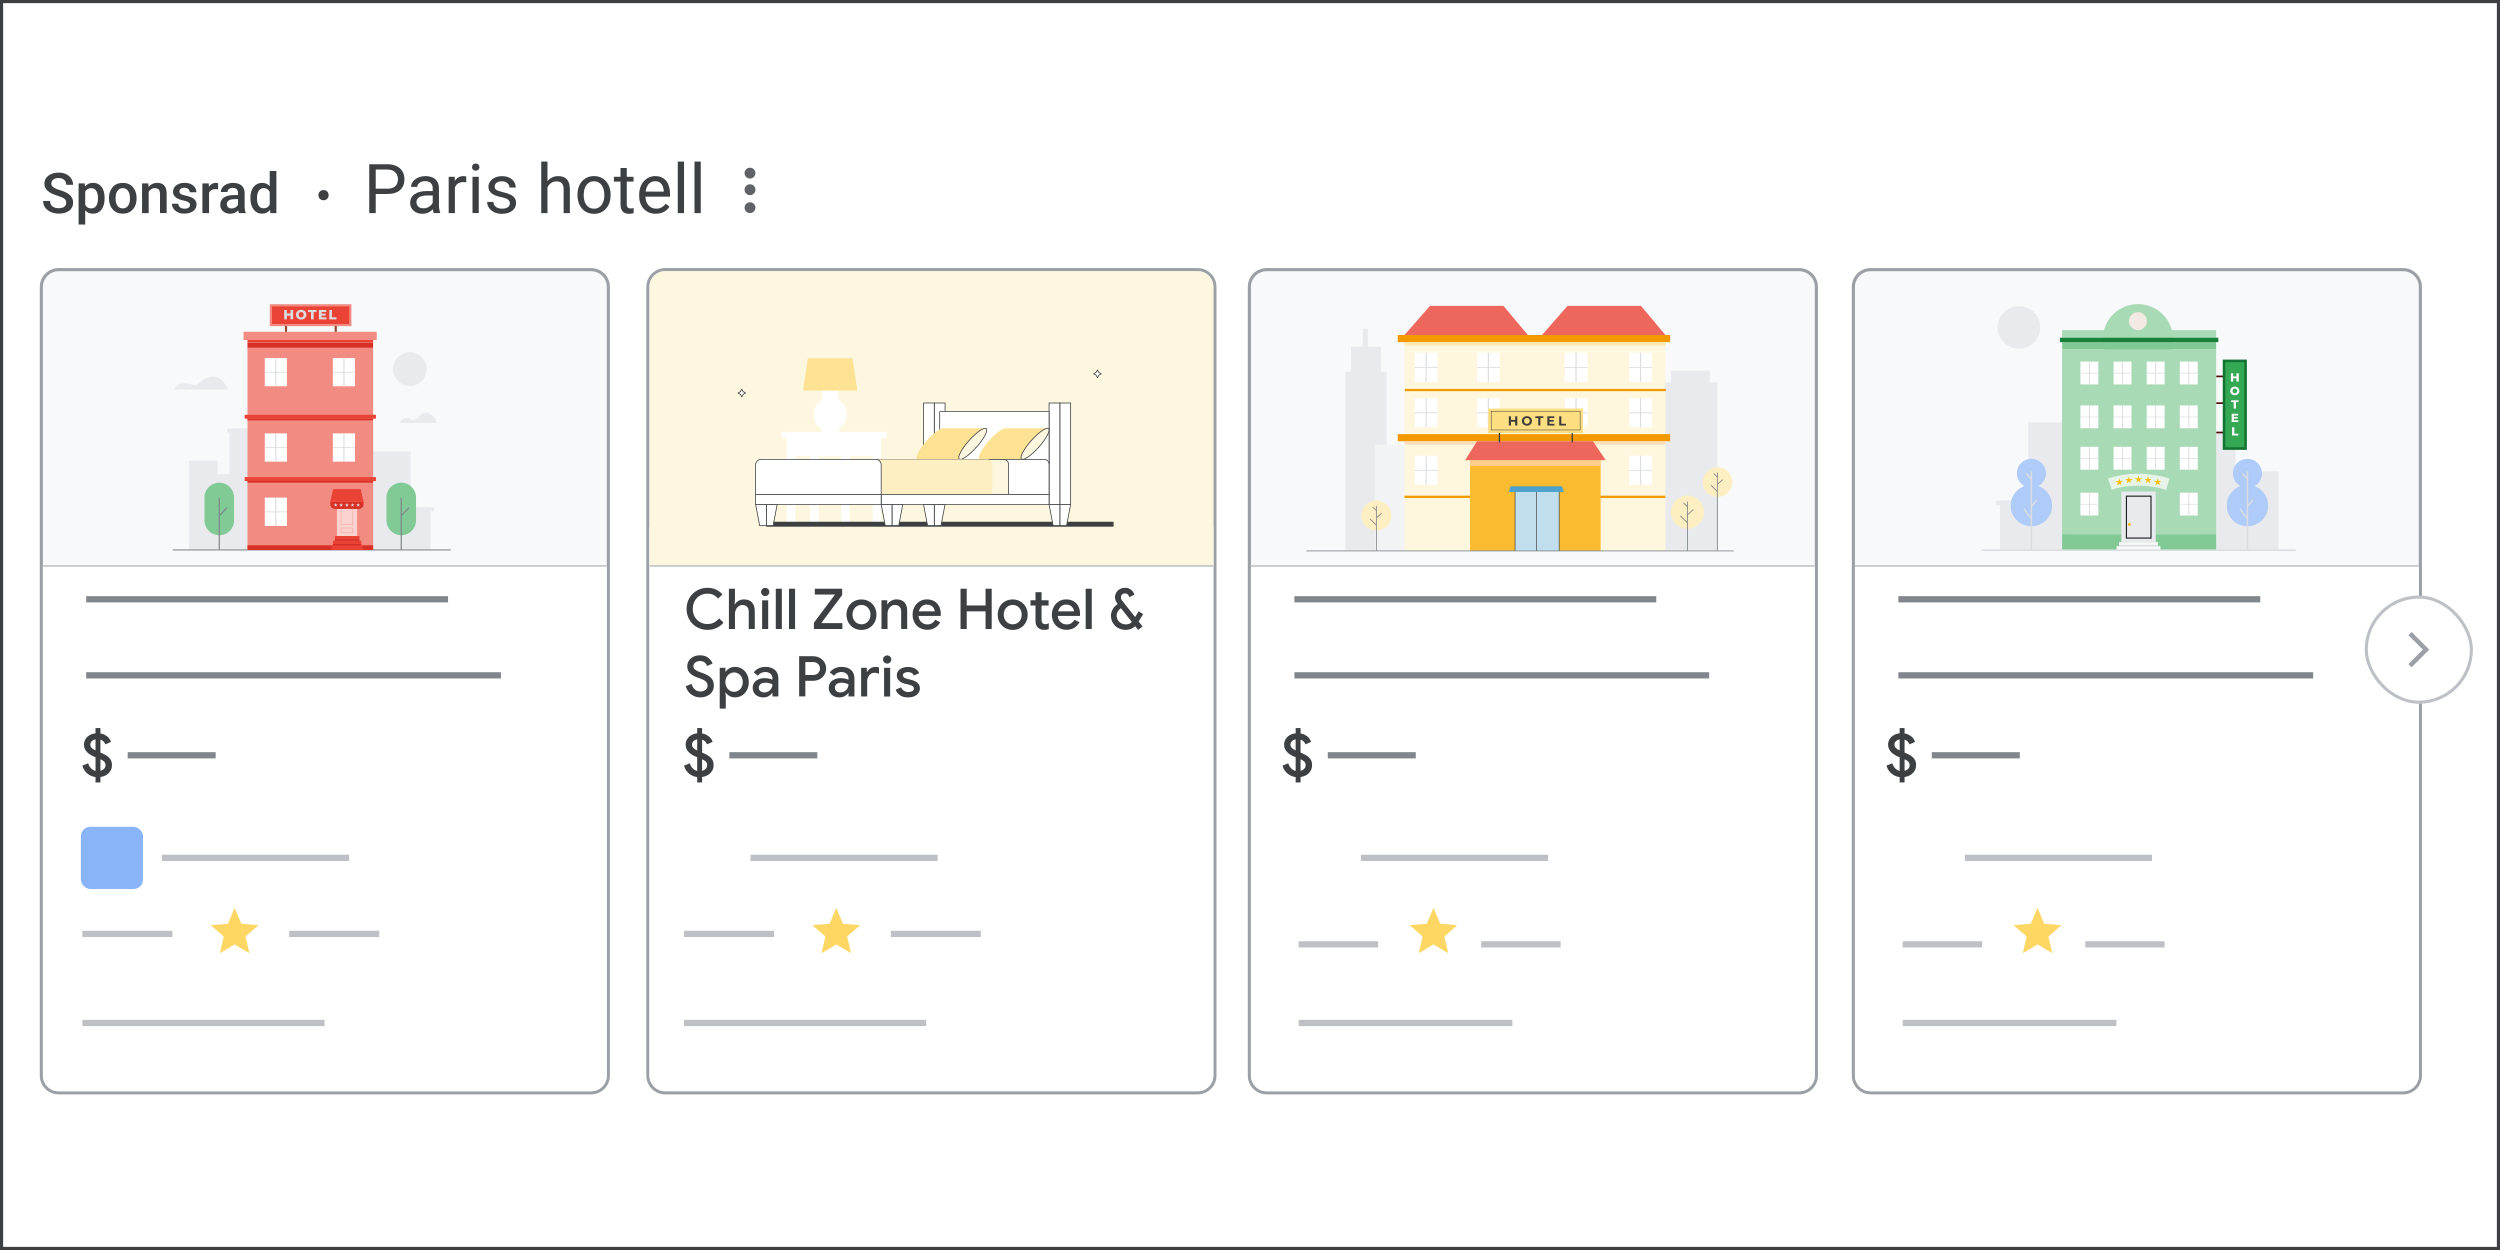 <?xml version="1.0" encoding="UTF-8"?>
<svg xmlns="http://www.w3.org/2000/svg" xmlns:xlink="http://www.w3.org/1999/xlink" viewBox="0 0 800 400">
  <defs>
    <style>
      .cls-1 {
        stroke-width: .39px;
      }

      .cls-1, .cls-2, .cls-3, .cls-4, .cls-5, .cls-6, .cls-7, .cls-8, .cls-9, .cls-10, .cls-11, .cls-12, .cls-13, .cls-14, .cls-15, .cls-16 {
        fill: none;
      }

      .cls-1, .cls-2, .cls-4, .cls-5, .cls-6, .cls-17, .cls-18, .cls-7, .cls-8, .cls-19, .cls-9, .cls-10, .cls-11, .cls-12, .cls-20, .cls-13, .cls-21, .cls-14, .cls-15, .cls-16 {
        stroke-miterlimit: 10;
      }

      .cls-1, .cls-10, .cls-13, .cls-21 {
        stroke: #80868b;
      }

      .cls-2 {
        stroke: #4c0c03;
        stroke-width: .54px;
      }

      .cls-22 {
        clip-path: url(#clippath);
      }

      .cls-3, .cls-23, .cls-24, .cls-25, .cls-26, .cls-27, .cls-28, .cls-29, .cls-30, .cls-31, .cls-32, .cls-33, .cls-34, .cls-35, .cls-36, .cls-37, .cls-38, .cls-39, .cls-40, .cls-41, .cls-42, .cls-43, .cls-44, .cls-45, .cls-46, .cls-47, .cls-48, .cls-49, .cls-50, .cls-51, .cls-52, .cls-53, .cls-54, .cls-55, .cls-56, .cls-57 {
        stroke-width: 0px;
      }

      .cls-4 {
        stroke: #137333;
        stroke-width: .82px;
      }

      .cls-5, .cls-6, .cls-12, .cls-20 {
        stroke: #3c3c3b;
      }

      .cls-5, .cls-20 {
        stroke-width: .21px;
      }

      .cls-23 {
        fill: #fee59c;
      }

      .cls-23, .cls-24 {
        mix-blend-mode: multiply;
        opacity: .7;
      }

      .cls-24 {
        fill: #ffd5b2;
      }

      .cls-6 {
        stroke-width: .16px;
      }

      .cls-17 {
        fill: #f6aea9;
      }

      .cls-17, .cls-15 {
        stroke: #dadce0;
        stroke-width: .48px;
      }

      .cls-18, .cls-58 {
        stroke-linecap: round;
      }

      .cls-18, .cls-58, .cls-48 {
        fill: #fff;
      }

      .cls-18, .cls-11, .cls-16 {
        stroke: #bdc1c6;
      }

      .cls-58 {
        stroke: #3c4043;
        stroke-linejoin: round;
      }

      .cls-58, .cls-19 {
        stroke-width: .25px;
      }

      .cls-7 {
        stroke: #f28b82;
      }

      .cls-7, .cls-8 {
        stroke-width: .7px;
      }

      .cls-8 {
        stroke: #964431;
      }

      .cls-19 {
        stroke: #3d4043;
      }

      .cls-19, .cls-47 {
        fill: #fef7e0;
      }

      .cls-9 {
        stroke: #202124;
        stroke-width: .37px;
      }

      .cls-10, .cls-11 {
        stroke-width: 2px;
      }

      .cls-12 {
        stroke-width: .41px;
      }

      .cls-20 {
        fill: #c0deed;
      }

      .cls-59 {
        isolation: isolate;
      }

      .cls-13 {
        stroke-width: .34px;
      }

      .cls-21 {
        stroke-width: .27px;
      }

      .cls-21, .cls-51 {
        fill: #feefc3;
      }

      .cls-14 {
        stroke: #f6aea9;
        stroke-width: .23px;
      }

      .cls-25 {
        fill: #f2eae3;
      }

      .cls-26 {
        fill: #fabb30;
      }

      .cls-27 {
        fill: #f8f9fa;
      }

      .cls-28 {
        fill: #fad2cf;
      }

      .cls-29 {
        fill: #5f6368;
      }

      .cls-30 {
        fill: #81c995;
      }

      .cls-31 {
        fill: #4ca2cc;
      }

      .cls-32 {
        fill: #9aa0a6;
      }

      .cls-33 {
        fill: #3c3c3b;
      }

      .cls-34 {
        fill: #3c4043;
      }

      .cls-35 {
        fill: #34a853;
      }

      .cls-36 {
        fill: #188038;
      }

      .cls-37 {
        fill: #d93025;
      }

      .cls-38 {
        fill: #dadce0;
      }

      .cls-39 {
        fill: #a8dab5;
      }

      .cls-40 {
        fill: #c5221f;
      }

      .cls-41 {
        fill: #aecbfa;
      }

      .cls-42 {
        fill: #8ab4f8;
      }

      .cls-43 {
        fill: #fde293;
      }

      .cls-44 {
        fill: #fdde81;
      }

      .cls-45 {
        fill: #ee675c;
      }

      .cls-46 {
        fill: #f1f3f4;
      }

      .cls-49 {
        fill: #e8eaed;
      }

      .cls-50 {
        fill: #fef6dd;
      }

      .cls-52 {
        fill: #f29900;
      }

      .cls-53 {
        fill: #f28b82;
      }

      .cls-54 {
        fill: #fbbc04;
      }

      .cls-55 {
        fill: #fdd663;
      }

      .cls-56 {
        fill: #ea4335;
      }

      .cls-57 {
        fill: #e6f4ea;
      }

      .cls-16 {
        stroke-width: .5px;
      }
    </style>
    <clipPath id="clippath">
      <rect class="cls-3" x="222.37" y="89.27" width="141.81" height="91.62"/>
    </clipPath>
  </defs>
  <g class="cls-59">
    <g id="Vectors">
      <rect class="cls-48" width="800" height="400"/>
      <g>
        <rect class="cls-27" x="13.23" y="86.29" width="181.44" height="263.41" rx="5.5" ry="5.5"/>
        <path class="cls-32" d="m189.17,86.79c2.76,0,5,2.24,5,5v252.41c0,2.76-2.24,5-5,5H18.73c-2.76,0-5-2.24-5-5V91.79c0-2.76,2.24-5,5-5h170.44m0-1H18.73c-3.31,0-6,2.69-6,6v252.41c0,3.31,2.69,6,6,6h170.44c3.31,0,6-2.69,6-6V91.79c0-3.31-2.69-6-6-6h0Z"/>
      </g>
      <g>
        <rect class="cls-27" x="207.33" y="86.29" width="181.44" height="263.41" rx="5.5" ry="5.5"/>
        <path class="cls-32" d="m383.27,86.79c2.76,0,5,2.24,5,5v252.41c0,2.76-2.24,5-5,5h-170.44c-2.76,0-5-2.24-5-5V91.79c0-2.76,2.24-5,5-5h170.44m0-1h-170.44c-3.31,0-6,2.69-6,6v252.41c0,3.31,2.69,6,6,6h170.44c3.31,0,6-2.69,6-6V91.79c0-3.31-2.69-6-6-6h0Z"/>
      </g>
      <g>
        <rect class="cls-27" x="399.8" y="86.29" width="181.44" height="263.41" rx="5.5" ry="5.5"/>
        <path class="cls-32" d="m575.74,86.79c2.76,0,5,2.24,5,5v252.41c0,2.76-2.24,5-5,5h-170.44c-2.76,0-5-2.24-5-5V91.79c0-2.76,2.24-5,5-5h170.44m0-1h-170.44c-3.31,0-6,2.69-6,6v252.41c0,3.31,2.69,6,6,6h170.44c3.31,0,6-2.69,6-6V91.79c0-3.31-2.69-6-6-6h0Z"/>
      </g>
      <path class="cls-48" d="m13.73,181.11h180.44v163.09c0,2.76-2.24,5-5,5H18.73c-2.76,0-5-2.24-5-5v-163.09h0Z"/>
      <path class="cls-48" d="m207.83,168.62h180.44v175.57c0,2.76-2.24,5-5,5h-170.44c-2.76,0-5-2.24-5-5v-175.57h0Z"/>
      <path class="cls-48" d="m400.3,180.9h180.44v163.3c0,2.76-2.24,5-5,5h-170.44c-2.76,0-5-2.24-5-5v-163.3h0Z"/>
      <path class="cls-47" d="m207.83,86.79h180.44v89.48c0,2.67-2.17,4.83-4.83,4.83h-170.77c-2.67,0-4.83-2.17-4.83-4.83v-89.48h0Z" transform="translate(596.11 267.9) rotate(-180)"/>
      <path class="cls-55" d="m70.35,305.05l1.25-5.37-4.17-3.61,5.5-.48,2.15-5.07,2.15,5.07,5.5.48-4.17,3.61,1.25,5.37-4.73-2.85-4.73,2.85Z"/>
      <line class="cls-10" x1="27.58" y1="191.77" x2="143.38" y2="191.77"/>
      <line class="cls-10" x1="27.58" y1="216.11" x2="160.3" y2="216.11"/>
      <line class="cls-10" x1="40.85" y1="241.69" x2="69.01" y2="241.69"/>
      <line class="cls-10" x1="414.21" y1="191.77" x2="530.01" y2="191.77"/>
      <line class="cls-10" x1="414.21" y1="216.11" x2="546.93" y2="216.11"/>
      <g>
        <circle class="cls-29" cx="240" cy="55.4" r="1.74"/>
        <circle class="cls-29" cx="240" cy="60.71" r="1.74"/>
        <circle class="cls-29" cx="240" cy="66.46" r="1.74"/>
      </g>
      <path class="cls-34" d="m31.26,248.72c-.51,0-1.02-.08-1.53-.23-.5-.15-.98-.38-1.43-.69-.45-.31-.84-.7-1.18-1.16-.34-.47-.6-1.01-.77-1.64l1.85-.75c.13.46.34.88.63,1.27s.64.7,1.06.93c.42.23.87.34,1.36.34.46,0,.88-.08,1.26-.24.38-.16.69-.38.92-.68.23-.3.34-.65.34-1.05,0-.35-.09-.65-.27-.9-.18-.24-.44-.47-.79-.67-.35-.2-.77-.4-1.27-.6l-.94-.37c-.53-.2-1.01-.42-1.45-.68s-.82-.55-1.15-.88-.58-.69-.76-1.09c-.18-.4-.27-.85-.27-1.35,0-.66.17-1.26.52-1.81.35-.55.84-.99,1.49-1.33s1.4-.5,2.28-.5,1.66.15,2.25.45c.6.3,1.07.66,1.41,1.08.34.42.57.83.69,1.24l-1.81.79c-.08-.26-.22-.52-.42-.77-.2-.25-.48-.46-.83-.63-.35-.17-.77-.26-1.27-.26-.66,0-1.2.16-1.63.49-.43.33-.65.74-.65,1.24,0,.33.09.61.26.86s.43.47.77.67c.34.2.76.41,1.26.62l.63.26c.76.3,1.44.63,2.05.98.6.35,1.08.78,1.43,1.27s.52,1.11.52,1.86c0,.67-.13,1.25-.39,1.74-.26.49-.61.9-1.05,1.23s-.93.57-1.47.72-1.09.23-1.65.23Zm-.69,1.67v-17.41h1.57v17.41h-1.57Z"/>
      <line class="cls-10" x1="233.39" y1="241.69" x2="261.54" y2="241.69"/>
      <path class="cls-34" d="m223.79,248.72c-.51,0-1.02-.08-1.53-.23-.5-.15-.98-.38-1.43-.69-.45-.31-.84-.7-1.18-1.16-.34-.47-.6-1.01-.77-1.64l1.85-.75c.13.46.34.88.63,1.27s.64.7,1.06.93c.42.23.87.34,1.36.34.46,0,.88-.08,1.26-.24.38-.16.69-.38.92-.68.23-.3.34-.65.34-1.05,0-.35-.09-.65-.27-.9-.18-.24-.44-.47-.79-.67-.35-.2-.77-.4-1.27-.6l-.94-.37c-.53-.2-1.01-.42-1.45-.68s-.82-.55-1.15-.88-.58-.69-.76-1.09c-.18-.4-.27-.85-.27-1.35,0-.66.17-1.26.52-1.81.35-.55.84-.99,1.49-1.33s1.4-.5,2.28-.5,1.66.15,2.25.45c.6.3,1.07.66,1.41,1.08.34.42.57.83.69,1.24l-1.81.79c-.08-.26-.22-.52-.42-.77-.2-.25-.48-.46-.83-.63-.35-.17-.77-.26-1.27-.26-.66,0-1.2.16-1.63.49-.43.33-.65.74-.65,1.24,0,.33.09.61.26.86s.43.47.77.67c.34.2.76.41,1.26.62l.63.26c.76.3,1.44.63,2.05.98.6.35,1.08.78,1.43,1.27s.52,1.11.52,1.86c0,.67-.13,1.25-.39,1.74-.26.49-.61.9-1.05,1.23s-.93.57-1.47.72-1.09.23-1.65.23Zm-.69,1.67v-17.41h1.57v17.41h-1.57Z"/>
      <line class="cls-10" x1="424.89" y1="241.69" x2="453.05" y2="241.69"/>
      <path class="cls-34" d="m415.3,248.72c-.51,0-1.02-.08-1.53-.23-.5-.15-.98-.38-1.43-.69-.45-.31-.84-.7-1.18-1.16-.34-.47-.6-1.01-.77-1.64l1.85-.75c.13.46.34.88.63,1.27s.64.7,1.06.93c.42.23.87.34,1.36.34.46,0,.88-.08,1.26-.24.38-.16.69-.38.92-.68.23-.3.34-.65.34-1.05,0-.35-.09-.65-.27-.9-.18-.24-.44-.47-.79-.67-.35-.2-.77-.4-1.27-.6l-.94-.37c-.53-.2-1.01-.42-1.45-.68s-.82-.55-1.15-.88-.58-.69-.76-1.09c-.18-.4-.27-.85-.27-1.35,0-.66.17-1.26.52-1.81.35-.55.84-.99,1.49-1.33s1.4-.5,2.28-.5,1.66.15,2.25.45c.6.3,1.07.66,1.41,1.08.34.42.57.83.69,1.24l-1.81.79c-.08-.26-.22-.52-.42-.77-.2-.25-.48-.46-.83-.63-.35-.17-.77-.26-1.27-.26-.66,0-1.2.16-1.63.49-.43.33-.65.74-.65,1.24,0,.33.09.61.26.86s.43.47.77.67c.34.2.76.41,1.26.62l.63.26c.76.3,1.44.63,2.05.98.6.35,1.08.78,1.43,1.27s.52,1.11.52,1.86c0,.67-.13,1.25-.39,1.74-.26.49-.61.9-1.05,1.23s-.93.57-1.47.72-1.09.23-1.65.23Zm-.69,1.67v-17.41h1.57v17.41h-1.57Z"/>
      <line class="cls-11" x1="51.84" y1="274.52" x2="111.72" y2="274.52"/>
      <line class="cls-11" x1="92.53" y1="298.85" x2="121.34" y2="298.85"/>
      <line class="cls-11" x1="26.36" y1="298.85" x2="55.17" y2="298.85"/>
      <line class="cls-11" x1="26.36" y1="327.35" x2="103.85" y2="327.35"/>
      <path class="cls-55" d="m262.88,305.05l1.25-5.37-4.17-3.61,5.5-.48,2.15-5.07,2.15,5.07,5.5.48-4.17,3.61,1.25,5.37-4.73-2.85-4.73,2.85Z"/>
      <line class="cls-11" x1="240.16" y1="274.52" x2="300.04" y2="274.52"/>
      <line class="cls-16" x1="13.73" y1="181.11" x2="194.17" y2="181.11"/>
      <line class="cls-16" x1="400.3" y1="181.11" x2="580.74" y2="181.11"/>
      <line class="cls-16" x1="207.83" y1="181.11" x2="388.27" y2="181.11"/>
      <line class="cls-11" x1="285.06" y1="298.85" x2="313.87" y2="298.85"/>
      <line class="cls-11" x1="218.89" y1="298.85" x2="247.7" y2="298.85"/>
      <line class="cls-11" x1="218.89" y1="327.35" x2="296.38" y2="327.35"/>
      <path class="cls-55" d="m453.99,305.05l1.25-5.37-4.17-3.61,5.5-.48,2.15-5.07,2.15,5.07,5.5.48-4.17,3.61,1.25,5.37-4.73-2.85-4.73,2.85Z"/>
      <line class="cls-11" x1="435.48" y1="274.52" x2="495.36" y2="274.52"/>
      <line class="cls-11" x1="473.97" y1="302.2" x2="499.4" y2="302.2"/>
      <line class="cls-11" x1="415.57" y1="302.2" x2="441" y2="302.2"/>
      <line class="cls-11" x1="415.57" y1="327.35" x2="483.96" y2="327.35"/>
      <rect class="cls-42" x="25.88" y="264.58" width="19.89" height="19.89" rx="3.01" ry="3.01"/>
      <circle class="cls-34" cx="103.53" cy="62.45" r="1.63"/>
      <path class="cls-41" d="m92.7,151.59c-.73,0-1.35-.25-1.86-.76-.51-.51-.76-1.13-.76-1.86v-19.44c0-.73.25-1.35.76-1.86.51-.51,1.13-.76,1.86-.76h19.44c.73,0,1.35.25,1.86.76s.76,1.13.76,1.86v19.44c0,.73-.25,1.35-.76,1.86s-1.13.76-1.86.76h-19.44Zm0-2.18h19.44c.11,0,.21-.05.31-.14.09-.09.14-.2.14-.31v-19.44c0-.11-.05-.21-.14-.31-.09-.09-.2-.14-.31-.14h-19.44c-.11,0-.21.05-.31.14-.09.09-.14.2-.14.31v19.44c0,.11.05.21.14.31.09.09.2.14.31.14Zm2.09-3.27h15.36l-4.78-6.37-4.08,5.31-2.9-3.71-3.6,4.78Zm-2.54,3.27v-20.33,20.33Z"/>
      <g>
        <rect class="cls-27" x="593.08" y="86.29" width="181.44" height="263.41" rx="5.5" ry="5.5"/>
        <path class="cls-32" d="m769.02,86.79c2.76,0,5,2.24,5,5v252.41c0,2.76-2.24,5-5,5h-170.44c-2.76,0-5-2.24-5-5V91.79c0-2.76,2.24-5,5-5h170.44m0-1h-170.44c-3.31,0-6,2.69-6,6v252.41c0,3.31,2.69,6,6,6h170.44c3.31,0,6-2.69,6-6V91.79c0-3.31-2.69-6-6-6h0Z"/>
      </g>
      <g>
        <g class="cls-22">
          <g>
            <rect class="cls-47" x="184.61" y="75.78" width="218.69" height="103.77" transform="translate(587.92 255.34) rotate(-180)"/>
            <rect class="cls-48" x="260.62" y="145.98" width="1.35" height="22.24"/>
            <rect class="cls-48" x="263.26" y="139.7" width="18.68" height="6.28"/>
            <rect class="cls-48" x="251.81" y="139.7" width="18.68" height="6.28"/>
            <rect class="cls-48" x="252.6" y="140.71" width="16.88" height="4.4"/>
            <rect class="cls-48" x="251.81" y="139.7" width="30.13" height="1.41"/>
            <rect class="cls-48" x="262.84" y="138.22" width="20.81" height="1.89"/>
            <rect class="cls-48" x="250.09" y="138.22" width="20.81" height="1.89"/>
            <circle class="cls-48" cx="261.23" cy="143.26" r=".9"/>
            <circle class="cls-48" cx="261.05" cy="143.08" r=".9"/>
            <rect class="cls-48" x="280.59" y="145.98" width="1.35" height="22.24"/>
            <rect class="cls-48" x="279.24" y="145.98" width="1.35" height="22.24"/>
            <rect class="cls-48" x="270.49" y="145.98" width="1.35" height="22.24"/>
            <rect class="cls-48" x="269.14" y="145.98" width="1.35" height="22.24"/>
            <rect class="cls-48" x="253.16" y="145.98" width="1.35" height="22.24"/>
            <rect class="cls-48" x="251.81" y="145.98" width="1.35" height="22.24"/>
            <rect class="cls-48" x="259.27" y="145.98" width="1.35" height="22.24"/>
            <path class="cls-48" d="m263.19,126.57l.13-1.54c.1-1.24,1.14-2.19,2.37-2.19h0c1.24,0,2.27.95,2.37,2.19l.13,1.54c.06.84.44,1.63,1.07,2.2,2.18,1.97,2.34,5.34.37,7.52-1.97,2.18-5.34,2.34-7.52.37-2.18-1.97-2.34-5.34-.37-7.52.12-.13.25-.26.38-.38.62-.57,1-1.35,1.06-2.19Z"/>
            <path class="cls-48" d="m268.15,137.36h-4.92c-.24,0-.43.19-.43.43h0c0,.24.19.43.43.43h4.92c.24,0,.43-.19.43-.43h0c0-.24-.19-.43-.43-.43Z"/>
            <path class="cls-48" d="m267.64,137.79c0-.24-.19-.43-.43-.43h.93c.24,0,.43.19.43.43,0,.24-.19.43-.43.43h-.94c.24,0,.43-.19.43-.42,0,0,0,0,0,0Z"/>
            <polygon class="cls-43" points="256.96 124.98 274.36 124.98 272.81 114.65 258.51 114.65 256.96 124.98"/>
            <rect class="cls-34" x="245.25" y="166.96" width="111.09" height="1.58"/>
            <polygon class="cls-58" points="285.43 168.22 287.59 168.22 288.89 161.4 285.43 161.4 285.43 168.22"/>
            <polygon class="cls-58" points="283.28 168.22 285.43 168.22 285.43 161.4 281.98 161.4 283.28 168.22"/>
            <polygon class="cls-58" points="245.25 168.22 247.4 168.22 248.7 161.4 245.25 161.4 245.25 168.22"/>
            <polygon class="cls-58" points="243.1 168.22 245.25 168.22 245.25 161.4 241.8 161.4 243.1 168.22"/>
            <polygon class="cls-58" points="339.15 161.4 342.6 161.4 341.31 168.22 339.15 168.22 339.15 161.4"/>
            <polygon class="cls-58" points="335.7 161.4 339.15 161.4 339.15 168.22 337 168.22 335.7 161.4"/>
            <polygon class="cls-58" points="298.97 161.4 302.42 161.4 301.12 168.22 298.97 168.22 298.97 161.4"/>
            <polygon class="cls-58" points="295.52 161.4 298.97 161.4 298.97 168.22 296.82 168.22 295.52 161.4"/>
            <rect class="cls-58" x="339.15" y="128.96" width="3.45" height="32.44"/>
            <rect class="cls-58" x="335.7" y="128.96" width="3.45" height="32.44"/>
            <rect class="cls-58" x="298.97" y="128.96" width="3.45" height="32.44"/>
            <rect class="cls-58" x="295.52" y="128.96" width="3.45" height="32.44"/>
            <rect class="cls-58" x="300.7" y="131.72" width="35" height="16.65"/>
            <path class="cls-43" d="m313.72,147c-1.15,0-.3-2.23,1.9-4.98,2.2-2.75,4.91-4.98,6.05-4.98h13.52s-7.96,9.95-7.96,9.95h-13.51Z"/>
            <ellipse class="cls-19" cx="331.21" cy="142.03" rx="6.51" ry="1.59" transform="translate(4.81 294.78) rotate(-48.29)"/>
            <path class="cls-43" d="m293.79,147c-1.15,0-.3-2.23,1.9-4.98,2.2-2.75,4.91-4.98,6.06-4.98h13.51s-7.96,9.95-7.96,9.95h-13.51Z"/>
            <ellipse class="cls-19" cx="311.28" cy="142.03" rx="6.51" ry="1.59" transform="translate(-1.86 279.91) rotate(-48.29)"/>
            <path class="cls-58" d="m334.14,147h-54.44s0,11.24,0,11.24h56s0-9.68,0-9.68c0-.86-.7-1.56-1.56-1.56h0Z"/>
            <path class="cls-19" d="m321.15,147h-41.45s0,11.24,0,11.24h43.02s0-9.68,0-9.68c0-.86-.7-1.56-1.56-1.56,0,0,0,0,0,0Z"/>
            <path class="cls-51" d="m279.7,158.24h37.82s0-9.68,0-9.68c0-.86-.7-1.56-1.56-1.56h-36.26s0,11.23,0,11.23Z"/>
            <path class="cls-58" d="m280.2,147h-36.62c-.98,0-1.78.8-1.78,1.78v9.46h0,40.18s0-9.47,0-9.47c0-.98-.8-1.78-1.78-1.78h0Z"/>
            <rect class="cls-58" x="281.98" y="158.24" width="53.72" height="3.16"/>
            <rect class="cls-58" x="241.8" y="158.24" width="40.18" height="3.16"/>
            <polygon class="cls-58" points="237.36 124.53 236.93 125.33 236.13 125.76 236.93 126.2 237.36 127 237.8 126.2 238.6 125.76 237.8 125.33 237.36 124.53"/>
            <polygon class="cls-58" points="351.18 118.38 350.74 119.18 349.94 119.62 350.74 120.06 351.18 120.86 351.62 120.06 352.42 119.62 351.62 119.18 351.18 118.38"/>
          </g>
        </g>
        <rect class="cls-3" x="222.37" y="89.27" width="141.81" height="91.62"/>
      </g>
      <path class="cls-48" d="m593.58,181.11h180.44v163.09c0,2.76-2.24,5-5,5h-170.44c-2.76,0-5-2.24-5-5v-163.09h0Z"/>
      <line class="cls-10" x1="607.49" y1="191.77" x2="723.29" y2="191.77"/>
      <line class="cls-10" x1="607.49" y1="216.11" x2="740.21" y2="216.11"/>
      <line class="cls-10" x1="618.18" y1="241.69" x2="646.34" y2="241.69"/>
      <path class="cls-34" d="m608.58,248.72c-.51,0-1.02-.08-1.53-.23-.5-.15-.98-.38-1.43-.69-.45-.31-.84-.7-1.18-1.16-.34-.47-.6-1.01-.77-1.64l1.85-.75c.13.46.34.88.63,1.27s.64.7,1.06.93c.42.23.87.34,1.36.34.46,0,.88-.08,1.26-.24.38-.16.69-.38.92-.68.23-.3.34-.65.34-1.05,0-.35-.09-.65-.27-.9-.18-.24-.44-.47-.79-.67-.35-.2-.77-.4-1.27-.6l-.94-.37c-.53-.2-1.01-.42-1.45-.68s-.82-.55-1.15-.88-.58-.69-.76-1.09c-.18-.4-.27-.85-.27-1.35,0-.66.17-1.26.52-1.81.35-.55.84-.99,1.49-1.33s1.4-.5,2.28-.5,1.66.15,2.25.45c.6.3,1.07.66,1.41,1.08.34.42.57.83.69,1.24l-1.81.79c-.08-.26-.22-.52-.42-.77-.2-.25-.48-.46-.83-.63-.35-.17-.77-.26-1.27-.26-.66,0-1.2.16-1.63.49-.43.33-.65.74-.65,1.24,0,.33.09.61.26.86s.43.47.77.67c.34.2.76.41,1.26.62l.63.26c.76.3,1.44.63,2.05.98.6.35,1.08.78,1.43,1.27s.52,1.11.52,1.86c0,.67-.13,1.25-.39,1.74-.26.49-.61.9-1.05,1.23s-.93.57-1.47.72-1.09.23-1.65.23Zm-.69,1.67v-17.41h1.57v17.41h-1.57Z"/>
      <path class="cls-55" d="m647.28,305.05l1.25-5.37-4.17-3.61,5.5-.48,2.15-5.07,2.15,5.07,5.5.48-4.17,3.61,1.25,5.37-4.73-2.85-4.73,2.85Z"/>
      <line class="cls-11" x1="628.76" y1="274.52" x2="688.64" y2="274.52"/>
      <line class="cls-11" x1="667.26" y1="302.2" x2="692.68" y2="302.2"/>
      <line class="cls-11" x1="608.86" y1="302.2" x2="634.29" y2="302.2"/>
      <line class="cls-11" x1="608.86" y1="327.35" x2="677.25" y2="327.35"/>
      <rect class="cls-18" x="757.2" y="191.06" width="33.64" height="33.64" rx="16.82" ry="16.82"/>
      <polygon class="cls-32" points="770.68 203.26 771.71 202.23 777.36 207.88 771.71 213.53 770.68 212.5 775.31 207.88 770.68 203.26"/>
      <g>
        <polygon class="cls-49" points="72.67 137.08 72.67 138.41 73.42 138.41 73.42 151.75 69.62 151.75 69.62 147.4 60.51 147.4 60.51 175.98 83.73 175.98 83.73 138.41 84.72 138.41 84.72 137.08 72.67 137.08"/>
        <polygon class="cls-49" points="138.81 162.28 131.36 162.28 131.36 144.48 118.75 144.48 118.75 175.98 137.75 175.98 137.75 163.6 138.81 163.6 138.81 162.28"/>
        <circle class="cls-49" cx="131.12" cy="118.11" r="5.39" transform="translate(-14.21 218.22) rotate(-76.57)"/>
        <path class="cls-49" d="m127.97,135.33s.51-1.53,2.05-1.57.98.72,2.6.57c1.61-.16,1.02-1.83,3.54-2.22,2.52-.39,3.58,3.23,3.58,3.23h-11.76Z"/>
        <path class="cls-49" d="m55.69,124.68s.75-1.97,2.99-2.02c2.25-.05,2.08.58,3.8.52,1.56-.05,1.5-2.14,5.18-2.65s5.24,4.14,5.24,4.14h-17.22Z"/>
        <path class="cls-30" d="m70.17,171.28h0c-2.61,0-4.73-2.12-4.73-4.73v-7.37c0-2.61,2.12-4.73,4.73-4.73h0c2.61,0,4.73,2.12,4.73,4.73v7.37c0,2.61-2.12,4.73-4.73,4.73Z"/>
        <line class="cls-1" x1="70.17" y1="159.37" x2="70.17" y2="175.95"/>
        <line class="cls-1" x1="70.17" y1="165.06" x2="72.61" y2="162.47"/>
        <path class="cls-30" d="m128.4,171.28h0c-2.61,0-4.73-2.12-4.73-4.73v-7.37c0-2.61,2.12-4.73,4.73-4.73h0c2.61,0,4.73,2.12,4.73,4.73v7.37c0,2.61-2.12,4.73-4.73,4.73Z"/>
        <line class="cls-1" x1="128.4" y1="159.37" x2="128.4" y2="175.95"/>
        <line class="cls-1" x1="128.4" y1="165.06" x2="130.85" y2="162.47"/>
        <line class="cls-13" x1="55.28" y1="175.98" x2="144.22" y2="175.98"/>
        <rect class="cls-53" x="79.2" y="111.3" width="40.2" height="64.68"/>
        <g>
          <rect class="cls-56" x="78.3" y="132.73" width="42.01" height="1.25"/>
          <rect class="cls-37" x="79.2" y="133.98" width="40.2" height=".52"/>
        </g>
        <g>
          <rect class="cls-56" x="78.3" y="152.67" width="42.01" height="1.25"/>
          <rect class="cls-37" x="79.2" y="153.92" width="40.2" height=".52"/>
        </g>
        <rect class="cls-37" x="79.2" y="109.58" width="40.2" height="1.72"/>
        <rect class="cls-56" x="79.2" y="108.8" width="40.2" height=".77"/>
        <rect class="cls-53" x="77.93" y="106.17" width="42.62" height="2.63"/>
        <rect class="cls-37" x="79.2" y="174.5" width="40.2" height="1.49" transform="translate(198.61 350.48) rotate(180)"/>
        <rect class="cls-56" x="107.16" y="171.52" width="7.86" height="1.49"/>
        <rect class="cls-40" x="107.16" y="172.68" width="7.86" height=".33"/>
        <rect class="cls-56" x="106.58" y="173.01" width="9.03" height="1.49"/>
        <rect class="cls-56" x="106.1" y="174.5" width="9.97" height="1.49"/>
        <rect class="cls-40" x="106.58" y="174.17" width="9.03" height=".33"/>
        <rect class="cls-28" x="107.81" y="160.58" width="6.46" height="10.94"/>
        <rect class="cls-14" x="109.16" y="160.14" width="3.72" height="7.74"/>
        <rect class="cls-14" x="109.16" y="168.97" width="3.72" height="1.51"/>
        <polygon class="cls-56" points="115.43 156.5 106.6 156.5 105.68 160.58 116.34 160.58 115.43 156.5"/>
        <path class="cls-37" d="m105.68,160.58h10.66v.71c0,.87-.7,1.57-1.57,1.57h-7.52c-.87,0-1.57-.7-1.57-1.57v-.71h0Z"/>
        <g>
          <polygon class="cls-38" points="107.42 160.95 107.57 161.41 108.05 161.41 107.66 161.7 107.81 162.16 107.42 161.88 107.02 162.16 107.17 161.7 106.78 161.41 107.27 161.41 107.42 160.95"/>
          <polygon class="cls-38" points="109.16 160.95 109.31 161.41 109.79 161.41 109.4 161.7 109.55 162.16 109.16 161.88 108.77 162.16 108.92 161.7 108.53 161.41 109.01 161.41 109.16 160.95"/>
          <polygon class="cls-38" points="111.01 160.95 111.16 161.41 111.65 161.41 111.25 161.7 111.4 162.16 111.01 161.88 110.62 162.16 110.77 161.7 110.38 161.41 110.86 161.41 111.01 160.95"/>
          <polygon class="cls-38" points="112.79 160.95 112.94 161.41 113.42 161.41 113.03 161.7 113.18 162.16 112.79 161.88 112.4 162.16 112.55 161.7 112.15 161.41 112.64 161.41 112.79 160.95"/>
          <polygon class="cls-38" points="114.61 160.95 114.76 161.41 115.24 161.41 114.85 161.7 115 162.16 114.61 161.88 114.22 162.16 114.37 161.7 113.97 161.41 114.46 161.41 114.61 160.95"/>
        </g>
        <line class="cls-8" x1="91.52" y1="103.55" x2="91.52" y2="106.17"/>
        <line class="cls-8" x1="107.43" y1="103.55" x2="107.43" y2="106.17"/>
        <rect class="cls-56" x="86.67" y="97.7" width="25.43" height="6.32"/>
        <rect class="cls-7" x="86.67" y="97.7" width="25.43" height="6.32"/>
        <g>
          <path class="cls-38" d="m91.8,102.2h-.85v-3.01h.85v3.01Zm1.22-1.18h-1.28v-.71h1.28v.71Zm-.06-1.84h.85v3.01h-.85v-3.01Z"/>
          <path class="cls-38" d="m96.37,102.26c-.24,0-.46-.04-.67-.12-.2-.08-.38-.19-.53-.33-.15-.14-.27-.31-.35-.5-.08-.19-.12-.4-.12-.62s.04-.43.12-.62.2-.36.35-.5c.15-.14.33-.25.53-.33.2-.08.43-.12.67-.12s.47.04.67.12c.2.08.38.19.53.33.15.14.27.31.35.5.08.19.13.4.13.62s-.04.44-.13.63c-.08.19-.2.36-.35.5-.15.14-.33.25-.53.33-.2.08-.43.12-.67.12Zm0-.71c.11,0,.22-.02.32-.06s.19-.1.26-.17c.07-.08.13-.17.17-.27.04-.11.06-.22.06-.35s-.02-.25-.06-.36c-.04-.1-.1-.2-.17-.27-.07-.08-.16-.13-.26-.17-.1-.04-.21-.06-.32-.06s-.22.02-.32.06c-.1.04-.19.1-.26.17-.07.08-.13.17-.17.27-.04.1-.06.22-.06.36s.02.25.06.35c.04.11.1.2.17.27.07.08.16.13.26.17s.21.06.32.06Z"/>
          <path class="cls-38" d="m99.52,102.2v-2.34h-.93v-.68h2.7v.68h-.92v2.34h-.85Z"/>
          <path class="cls-38" d="m102.89,101.54h1.58v.66h-2.42v-3.01h2.36v.66h-1.52v1.7Zm-.06-1.19h1.4v.64h-1.4v-.64Z"/>
          <path class="cls-38" d="m105.37,102.2v-3.01h.85v2.34h1.44v.68h-2.29Z"/>
        </g>
        <g>
          <rect class="cls-48" x="84.73" y="114.56" width="7.09" height="9.05"/>
          <rect class="cls-38" x="88.09" y="114.56" width=".36" height="9.05"/>
          <rect class="cls-38" x="84.72" y="118.99" width="7.09" height=".27"/>
        </g>
        <g>
          <rect class="cls-48" x="106.51" y="114.56" width="7.09" height="9.05"/>
          <rect class="cls-38" x="109.88" y="114.56" width=".36" height="9.05"/>
          <rect class="cls-38" x="106.51" y="118.99" width="7.09" height=".27"/>
        </g>
        <g>
          <rect class="cls-48" x="84.73" y="138.68" width="7.09" height="9.05"/>
          <rect class="cls-38" x="88.09" y="138.68" width=".36" height="9.05"/>
          <rect class="cls-38" x="84.72" y="143.11" width="7.09" height=".27"/>
        </g>
        <g>
          <rect class="cls-48" x="84.73" y="159.24" width="7.09" height="9.05"/>
          <rect class="cls-38" x="88.09" y="159.24" width=".36" height="9.05"/>
          <rect class="cls-38" x="84.72" y="163.67" width="7.09" height=".27"/>
        </g>
        <g>
          <rect class="cls-48" x="106.51" y="138.68" width="7.09" height="9.05"/>
          <rect class="cls-38" x="109.88" y="138.68" width=".36" height="9.05"/>
          <rect class="cls-38" x="106.51" y="143.11" width="7.09" height=".27"/>
        </g>
      </g>
      <g>
        <g>
          <polygon class="cls-49" points="441.95 118.95 441.95 110.94 437.72 110.94 437.72 105.18 436.09 105.18 436.09 110.94 432.3 110.94 432.3 118.95 430.59 118.95 430.59 176.2 443.7 176.2 443.7 118.95 441.95 118.95"/>
          <rect class="cls-46" x="439.9" y="142.29" width="22.43" height="33.91"/>
          <polygon class="cls-49" points="547.14 122.44 547.14 118.63 534.68 118.63 534.68 122.44 528.66 122.44 528.66 176.2 549.55 176.2 549.55 122.44 547.14 122.44"/>
        </g>
        <rect class="cls-50" x="472.25" y="107.2" width="60.68" height="69.1"/>
        <rect class="cls-50" x="449.43" y="107.2" width="23.2" height="69.1"/>
        <rect class="cls-52" x="449.43" y="158.62" width="83.5" height=".72"/>
        <rect class="cls-52" x="449.58" y="124.45" width="83.5" height=".72"/>
        <polygon class="cls-45" points="493.44 107.2 532.93 107.2 525.12 97.88 501.61 97.88 493.44 107.2"/>
        <polygon class="cls-45" points="449.43 107.2 488.92 107.2 481.1 97.88 457.6 97.88 449.43 107.2"/>
        <rect class="cls-26" x="470.41" y="147.27" width="41.79" height="29.02"/>
        <rect class="cls-52" x="447.28" y="107.2" width="87.17" height="2.28"/>
        <rect class="cls-52" x="447.28" y="138.93" width="87.17" height="2.28"/>
        <rect class="cls-23" x="449.43" y="109.47" width="83.5" height="1.09"/>
        <polyline class="cls-20" points="484.82 176.29 484.82 157.1 498.93 157.1 498.93 176.29"/>
        <line class="cls-5" x1="491.63" y1="157.21" x2="491.63" y2="176.29"/>
        <polygon class="cls-31" points="500.39 157.42 482.86 157.42 483.35 155.63 499.85 155.63 500.39 157.42"/>
        <line class="cls-21" x1="418.07" y1="176.29" x2="554.79" y2="176.29"/>
        <rect class="cls-24" x="449.43" y="141.2" width="83.5" height="1.09"/>
        <polygon class="cls-45" points="513.85 147.27 468.83 147.27 472.63 141.21 509.73 141.21 513.85 147.27"/>
        <rect class="cls-24" x="470.41" y="147.27" width="41.79" height="1.84"/>
        <circle class="cls-51" cx="539.99" cy="163.9" r="5.31"/>
        <line class="cls-21" x1="539.99" y1="160.49" x2="539.99" y2="176.29"/>
        <line class="cls-21" x1="539.99" y1="167.31" x2="537.72" y2="165.06"/>
        <line class="cls-21" x1="539.99" y1="164.75" x2="541.86" y2="163.04"/>
        <line class="cls-21" x1="539.99" y1="162.12" x2="538.64" y2="160.87"/>
        <circle class="cls-51" cx="549.55" cy="154.25" r="4.75" transform="translate(318.18 676.04) rotate(-81.76)"/>
        <line class="cls-21" x1="549.55" y1="151.2" x2="549.55" y2="176.2"/>
        <line class="cls-21" x1="549.55" y1="157.3" x2="547.53" y2="155.29"/>
        <line class="cls-21" x1="549.55" y1="155.02" x2="551.23" y2="153.48"/>
        <line class="cls-21" x1="549.55" y1="152.66" x2="548.35" y2="151.54"/>
        <circle class="cls-51" cx="440.44" cy="164.98" r="4.81"/>
        <line class="cls-21" x1="440.44" y1="161.89" x2="440.44" y2="176.2"/>
        <line class="cls-21" x1="440.44" y1="168.07" x2="438.38" y2="166.03"/>
        <line class="cls-21" x1="440.44" y1="165.75" x2="442.14" y2="164.2"/>
        <line class="cls-21" x1="440.44" y1="163.37" x2="439.22" y2="162.23"/>
        <g>
          <rect class="cls-48" x="452.72" y="112.86" width="7.28" height="9.3"/>
          <rect class="cls-38" x="456.17" y="112.86" width=".37" height="9.3"/>
          <rect class="cls-38" x="452.72" y="117.41" width="7.28" height=".28"/>
        </g>
        <g>
          <rect class="cls-48" x="452.72" y="127.4" width="7.28" height="9.3"/>
          <rect class="cls-38" x="456.17" y="127.4" width=".37" height="9.3"/>
          <rect class="cls-38" x="452.72" y="131.95" width="7.28" height=".28"/>
        </g>
        <g>
          <rect class="cls-48" x="472.63" y="112.86" width="7.28" height="9.3"/>
          <rect class="cls-38" x="476.09" y="112.86" width=".37" height="9.3"/>
          <rect class="cls-38" x="472.63" y="117.41" width="7.28" height=".28"/>
        </g>
        <g>
          <rect class="cls-48" x="472.63" y="127.4" width="7.28" height="9.3"/>
          <rect class="cls-38" x="476.09" y="127.4" width=".37" height="9.3"/>
          <rect class="cls-38" x="472.63" y="131.95" width="7.28" height=".28"/>
        </g>
        <g>
          <rect class="cls-48" x="500.7" y="112.86" width="7.28" height="9.3"/>
          <rect class="cls-38" x="504.15" y="112.86" width=".37" height="9.3"/>
          <rect class="cls-38" x="500.69" y="117.41" width="7.28" height=".28"/>
        </g>
        <g>
          <rect class="cls-48" x="500.7" y="127.4" width="7.28" height="9.3"/>
          <rect class="cls-38" x="504.15" y="127.4" width=".37" height="9.3"/>
          <rect class="cls-38" x="500.69" y="131.95" width="7.28" height=".28"/>
        </g>
        <g>
          <rect class="cls-48" x="452.72" y="145.81" width="7.28" height="9.3"/>
          <rect class="cls-38" x="456.17" y="145.81" width=".37" height="9.3"/>
          <rect class="cls-38" x="452.72" y="150.36" width="7.28" height=".28"/>
        </g>
        <g>
          <rect class="cls-48" x="521.33" y="112.86" width="7.28" height="9.3"/>
          <rect class="cls-38" x="524.79" y="112.86" width=".37" height="9.3"/>
          <rect class="cls-38" x="521.33" y="117.41" width="7.28" height=".28"/>
        </g>
        <g>
          <rect class="cls-48" x="521.33" y="127.4" width="7.28" height="9.3"/>
          <rect class="cls-38" x="524.79" y="127.4" width=".37" height="9.3"/>
          <rect class="cls-38" x="521.33" y="131.95" width="7.28" height=".28"/>
        </g>
        <g>
          <rect class="cls-48" x="521.33" y="145.81" width="7.28" height="9.3"/>
          <rect class="cls-38" x="524.79" y="145.81" width=".37" height="9.3"/>
          <rect class="cls-38" x="521.33" y="150.36" width="7.28" height=".28"/>
        </g>
        <rect class="cls-44" x="476.22" y="130.74" width="30.33" height="7.82"/>
        <line class="cls-12" x1="479.82" y1="138.56" x2="479.82" y2="141.55"/>
        <line class="cls-12" x1="503.11" y1="138.56" x2="503.11" y2="141.55"/>
        <g>
          <path class="cls-33" d="m483.51,136.16h-.68v-2.94h.68v2.94Zm1.39-1.21h-1.44v-.58h1.44v.58Zm-.05-1.73h.68v2.94h-.68v-2.94Z"/>
          <path class="cls-33" d="m488.61,136.21c-.23,0-.45-.04-.64-.11-.2-.08-.37-.18-.51-.32-.14-.14-.26-.3-.34-.48-.08-.18-.12-.39-.12-.6s.04-.42.12-.61c.08-.18.19-.35.34-.48.15-.14.32-.24.51-.32s.41-.11.64-.11.45.04.64.11.36.18.51.32c.14.14.26.3.34.48.08.18.12.39.12.61s-.04.42-.12.61c-.08.19-.19.35-.34.48s-.31.24-.51.32c-.19.08-.41.11-.64.11Zm0-.58c.13,0,.25-.02.36-.07.11-.04.21-.11.29-.19s.15-.18.2-.3c.05-.11.07-.24.07-.38s-.02-.27-.07-.38c-.05-.11-.11-.21-.19-.3s-.18-.15-.29-.19c-.11-.04-.23-.07-.37-.07s-.25.02-.36.07-.21.11-.29.19-.15.18-.2.3-.07.24-.07.38.02.26.07.38.11.22.19.3c.08.08.18.15.29.19.11.05.23.07.37.07Z"/>
          <path class="cls-33" d="m492.24,136.16v-2.39h-.94v-.55h2.56v.55h-.94v2.39h-.68Z"/>
          <path class="cls-33" d="m495.83,135.62h1.6v.55h-2.28v-2.94h2.22v.55h-1.55v1.85Zm-.05-1.21h1.42v.53h-1.42v-.53Z"/>
          <path class="cls-33" d="m498.95,136.16v-2.94h.68v2.39h1.47v.55h-2.16Z"/>
        </g>
        <rect class="cls-6" x="477.18" y="131.59" width="28.46" height="6"/>
      </g>
      <g>
        <g>
          <polygon class="cls-49" points="716.27 138.42 716.27 139.96 715.39 139.96 715.39 152.91 719.83 152.91 719.83 150.84 729.09 150.84 729.09 176.15 703.35 176.15 703.35 139.96 702.18 139.96 702.18 138.42 716.27 138.42"/>
          <polygon class="cls-49" points="638.75 160.14 649.06 160.14 649.06 135.16 663.79 135.16 663.79 176.15 639.98 176.15 639.98 161.68 638.75 161.68 638.75 160.14"/>
          <circle class="cls-49" cx="646.05" cy="104.72" r="6.81" transform="translate(8.03 250.58) rotate(-22.08)"/>
        </g>
        <g>
          <circle class="cls-41" cx="650.04" cy="161.78" r="6.62"/>
          <circle class="cls-41" cx="650.04" cy="151.48" r="4.66"/>
        </g>
        <g>
          <line class="cls-17" x1="650.04" y1="150.84" x2="650.04" y2="176.05"/>
          <line class="cls-17" x1="648.41" y1="151.48" x2="650.04" y2="153.42"/>
          <line class="cls-17" x1="647.61" y1="162.75" x2="650.04" y2="166.04"/>
          <line class="cls-17" x1="651.84" y1="159.91" x2="650.04" y2="162.1"/>
        </g>
        <g>
          <circle class="cls-41" cx="719.18" cy="161.78" r="6.62"/>
          <circle class="cls-41" cx="719.18" cy="151.48" r="4.66"/>
        </g>
        <g>
          <line class="cls-17" x1="719.18" y1="150.84" x2="719.18" y2="176.05"/>
          <line class="cls-17" x1="717.55" y1="151.48" x2="719.18" y2="153.42"/>
          <line class="cls-17" x1="716.75" y1="162.75" x2="719.18" y2="166.04"/>
          <line class="cls-17" x1="720.98" y1="159.91" x2="719.18" y2="162.1"/>
        </g>
        <g>
          <line class="cls-2" x1="709.18" y1="120.45" x2="713.52" y2="120.45"/>
          <line class="cls-2" x1="709.18" y1="138.4" x2="713.52" y2="138.4"/>
          <line class="cls-2" x1="709.18" y1="129" x2="713.52" y2="129"/>
        </g>
        <rect class="cls-35" x="711.69" y="115.48" width="6.9" height="28.06"/>
        <rect class="cls-4" x="711.69" y="115.48" width="6.9" height="28.06"/>
        <g>
          <path class="cls-27" d="m714.63,122.1h-.75v-2.65h.75v2.65Zm1.08-1.03h-1.13v-.62h1.13v.62Zm-.05-1.62h.75v2.65h-.75v-2.65Z"/>
          <path class="cls-27" d="m715.14,126.47c-.21,0-.41-.03-.59-.1-.18-.07-.34-.16-.47-.29-.13-.12-.24-.27-.31-.44s-.11-.35-.11-.55.04-.38.11-.55.18-.31.31-.44c.13-.12.29-.22.47-.29.18-.07.37-.1.59-.1s.41.03.59.1c.18.07.33.16.46.29.13.13.23.27.31.44.07.17.11.35.11.55s-.04.38-.11.55c-.07.17-.18.31-.31.44-.13.12-.29.22-.46.29-.18.07-.37.1-.59.1Zm0-.62c.1,0,.2-.02.28-.05.09-.04.16-.09.23-.15s.11-.15.15-.24c.04-.09.06-.2.06-.31s-.02-.22-.06-.31c-.04-.09-.09-.17-.15-.24s-.14-.12-.23-.15c-.09-.04-.18-.05-.28-.05s-.19.02-.28.05-.16.09-.23.15-.12.15-.15.24c-.04.09-.06.2-.06.31s.02.22.06.31c.04.09.09.17.15.24s.14.12.23.15.18.05.28.05Z"/>
          <path class="cls-27" d="m714.77,130.74v-2.06h-.81v-.59h2.37v.59h-.81v2.06h-.75Z"/>
          <path class="cls-27" d="m714.87,134.47h1.39v.58h-2.13v-2.65h2.08v.58h-1.34v1.49Zm-.05-1.05h1.23v.56h-1.23v-.56Z"/>
          <path class="cls-27" d="m714.25,139.37v-2.65h.75v2.06h1.26v.59h-2.01Z"/>
        </g>
        <g>
          <circle class="cls-39" cx="684.14" cy="108.55" r="11.24"/>
          <rect class="cls-39" x="659.87" y="105.66" width="49.3" height="2.41"/>
        </g>
        <circle class="cls-25" cx="684.14" cy="102.76" r="2.88"/>
        <rect class="cls-30" x="659.87" y="109.49" width="49.3" height="2.38"/>
        <rect class="cls-36" x="659.17" y="108.07" width="50.7" height="1.42"/>
        <rect class="cls-39" x="659.87" y="111.87" width="49.3" height="59.07"/>
        <rect class="cls-30" x="659.87" y="170.95" width="49.3" height="5.1"/>
        <rect class="cls-27" x="678.08" y="173.49" width="12.48" height="1.28"/>
        <rect class="cls-27" x="677.3" y="174.77" width="14.04" height="1.28"/>
        <rect class="cls-38" x="678.08" y="174.36" width="12.48" height=".41"/>
        <rect class="cls-49" x="678.81" y="157.29" width="11.02" height="16.2"/>
        <rect class="cls-9" x="680.46" y="158.77" width="7.86" height="13.41"/>
        <path class="cls-54" d="m681.89,167.81c0,.27-.22.48-.48.48s-.48-.22-.48-.48.22-.48.48-.48.48.22.48.48Z"/>
        <path class="cls-57" d="m693.17,156.75c-9.7-2.96-17.37-.08-17.44-.05l-1.17-3.54c.36-.14,8.69-3.41,19.72-.05l-1.11,3.63Z"/>
        <g>
          <polygon class="cls-54" points="678.18 153.09 678.45 153.93 679.33 153.93 678.62 154.45 678.89 155.29 678.18 154.77 677.46 155.29 677.74 154.45 677.02 153.93 677.91 153.93 678.18 153.09"/>
          <polygon class="cls-54" points="681.25 152.43 681.52 153.27 682.41 153.27 681.69 153.79 681.96 154.63 681.25 154.11 680.54 154.63 680.81 153.79 680.1 153.27 680.98 153.27 681.25 152.43"/>
          <polygon class="cls-54" points="684.32 152.21 684.6 153.05 685.48 153.05 684.76 153.57 685.04 154.41 684.32 153.89 683.61 154.41 683.88 153.57 683.17 153.05 684.05 153.05 684.32 152.21"/>
          <polygon class="cls-54" points="687.4 152.43 687.67 153.27 688.55 153.27 687.84 153.79 688.11 154.63 687.4 154.11 686.68 154.63 686.96 153.79 686.24 153.27 687.12 153.27 687.4 152.43"/>
          <polygon class="cls-54" points="690.47 153.09 690.74 153.93 691.62 153.93 690.91 154.45 691.18 155.29 690.47 154.77 689.76 155.29 690.03 154.45 689.32 153.93 690.2 153.93 690.47 153.09"/>
        </g>
        <line class="cls-15" x1="634.04" y1="176.05" x2="734.62" y2="176.05"/>
        <g>
          <rect class="cls-48" x="665.74" y="115.72" width="5.72" height="7.3"/>
          <rect class="cls-38" x="668.46" y="115.72" width=".29" height="7.3"/>
          <rect class="cls-38" x="665.74" y="119.3" width="5.72" height=".22"/>
        </g>
        <g>
          <rect class="cls-48" x="676.35" y="115.72" width="5.72" height="7.3"/>
          <rect class="cls-38" x="679.06" y="115.72" width=".29" height="7.3"/>
          <rect class="cls-38" x="676.34" y="119.3" width="5.72" height=".22"/>
        </g>
        <g>
          <rect class="cls-48" x="686.95" y="115.72" width="5.72" height="7.3"/>
          <rect class="cls-38" x="689.66" y="115.72" width=".29" height="7.3"/>
          <rect class="cls-38" x="686.95" y="119.3" width="5.72" height=".22"/>
        </g>
        <g>
          <rect class="cls-48" x="697.55" y="115.72" width="5.72" height="7.3"/>
          <rect class="cls-38" x="700.27" y="115.72" width=".29" height="7.3"/>
          <rect class="cls-38" x="697.55" y="119.3" width="5.72" height=".22"/>
        </g>
        <g>
          <rect class="cls-48" x="665.74" y="129.74" width="5.72" height="7.3"/>
          <rect class="cls-38" x="668.46" y="129.74" width=".29" height="7.3"/>
          <rect class="cls-38" x="665.74" y="133.32" width="5.72" height=".22"/>
        </g>
        <g>
          <rect class="cls-48" x="676.35" y="129.74" width="5.72" height="7.3"/>
          <rect class="cls-38" x="679.06" y="129.74" width=".29" height="7.3"/>
          <rect class="cls-38" x="676.34" y="133.32" width="5.72" height=".22"/>
        </g>
        <g>
          <rect class="cls-48" x="686.95" y="129.74" width="5.72" height="7.3"/>
          <rect class="cls-38" x="689.66" y="129.74" width=".29" height="7.3"/>
          <rect class="cls-38" x="686.95" y="133.32" width="5.72" height=".22"/>
        </g>
        <g>
          <rect class="cls-48" x="697.55" y="129.74" width="5.72" height="7.3"/>
          <rect class="cls-38" x="700.27" y="129.74" width=".29" height="7.3"/>
          <rect class="cls-38" x="697.55" y="133.32" width="5.72" height=".22"/>
        </g>
        <g>
          <rect class="cls-48" x="665.74" y="142.99" width="5.72" height="7.3"/>
          <rect class="cls-38" x="668.46" y="142.99" width=".29" height="7.3"/>
          <rect class="cls-38" x="665.74" y="146.57" width="5.72" height=".22"/>
        </g>
        <g>
          <rect class="cls-48" x="676.35" y="142.99" width="5.72" height="7.3"/>
          <rect class="cls-38" x="679.06" y="142.99" width=".29" height="7.3"/>
          <rect class="cls-38" x="676.34" y="146.57" width="5.72" height=".22"/>
        </g>
        <g>
          <rect class="cls-48" x="686.95" y="142.99" width="5.72" height="7.3"/>
          <rect class="cls-38" x="689.66" y="142.99" width=".29" height="7.3"/>
          <rect class="cls-38" x="686.95" y="146.57" width="5.72" height=".22"/>
        </g>
        <g>
          <rect class="cls-48" x="697.55" y="142.99" width="5.72" height="7.3"/>
          <rect class="cls-38" x="700.27" y="142.99" width=".29" height="7.3"/>
          <rect class="cls-38" x="697.55" y="146.57" width="5.72" height=".22"/>
        </g>
        <g>
          <rect class="cls-48" x="665.74" y="157.66" width="5.72" height="7.3"/>
          <rect class="cls-38" x="668.46" y="157.66" width=".29" height="7.3"/>
          <rect class="cls-38" x="665.74" y="161.24" width="5.72" height=".22"/>
        </g>
        <g>
          <rect class="cls-48" x="697.55" y="157.66" width="5.72" height="7.3"/>
          <rect class="cls-38" x="700.27" y="157.66" width=".29" height="7.3"/>
          <rect class="cls-38" x="697.55" y="161.24" width="5.72" height=".22"/>
        </g>
      </g>
      <line class="cls-16" x1="593.58" y1="181.11" x2="774.02" y2="181.11"/>
      <path class="cls-34" d="m799,1v398H1V1h798m1-1H0v400h800V0h0Z"/>
    </g>
    <g id="Text">
      <g>
        <path class="cls-34" d="m223,200.68c-1.03-.59-1.83-1.4-2.42-2.43-.59-1.03-.88-2.17-.88-3.42s.29-2.39.88-3.42c.59-1.03,1.4-1.84,2.42-2.43,1.03-.59,2.16-.88,3.41-.88,1.93,0,3.52.7,4.77,2.11l-1.39,1.35c-.44-.53-.94-.92-1.49-1.19-.55-.26-1.17-.4-1.88-.4-.88,0-1.67.2-2.39.6-.72.4-1.29.97-1.71,1.71-.42.74-.63,1.59-.63,2.55s.21,1.81.63,2.55c.42.74.99,1.31,1.71,1.71.72.4,1.52.6,2.39.6,1.46,0,2.69-.61,3.69-1.82l1.42,1.37c-.62.73-1.37,1.3-2.25,1.71-.88.41-1.84.61-2.88.61-1.25,0-2.38-.29-3.41-.88Z"/>
        <path class="cls-34" d="m233.25,188.39h1.94v3.53l-.11,1.44h.11c.26-.46.66-.83,1.18-1.12s1.1-.43,1.72-.43c1.12,0,1.97.33,2.56,1,.59.67.88,1.56.88,2.67v5.8h-1.93v-5.54c0-.71-.19-1.24-.57-1.6s-.86-.54-1.45-.54c-.44,0-.85.13-1.22.39-.37.26-.65.6-.86,1.03-.21.43-.31.89-.31,1.37v4.9h-1.94v-12.89Z"/>
        <path class="cls-34" d="m243.93,190.36c-.26-.26-.39-.57-.39-.93s.13-.67.39-.92c.26-.25.57-.38.93-.38s.67.13.93.38c.26.25.39.56.39.92s-.13.67-.39.93c-.26.26-.57.39-.93.39s-.67-.13-.93-.39Zm-.05,1.74h1.94v9.18h-1.94v-9.18Z"/>
        <path class="cls-34" d="m248.25,188.39h1.94v12.89h-1.94v-12.89Z"/>
        <path class="cls-34" d="m252.48,188.39h1.94v12.89h-1.94v-12.89Z"/>
        <path class="cls-34" d="m260.45,199.26l6.75-9h-6.46v-1.87h8.75v2.02l-6.7,9h6.77v1.87h-9.11v-2.02Z"/>
        <path class="cls-34" d="m273.19,200.92c-.73-.43-1.3-1.01-1.71-1.75-.41-.74-.61-1.57-.61-2.48s.2-1.74.61-2.48c.41-.74.98-1.33,1.71-1.75.73-.43,1.56-.64,2.48-.64s1.73.22,2.47.65c.73.43,1.3,1.02,1.71,1.76.41.74.61,1.57.61,2.47s-.2,1.74-.61,2.48c-.41.74-.98,1.33-1.7,1.75-.73.43-1.55.64-2.48.64s-1.75-.21-2.48-.64Zm3.91-1.52c.43-.25.78-.61,1.04-1.08.26-.47.4-1.01.4-1.64s-.13-1.17-.4-1.64c-.26-.47-.61-.83-1.04-1.08s-.91-.38-1.42-.38-.99.13-1.43.38-.79.61-1.05,1.08c-.26.47-.4,1.01-.4,1.64s.13,1.17.4,1.64c.26.47.61.83,1.05,1.08s.92.38,1.43.38.99-.13,1.42-.38Z"/>
        <path class="cls-34" d="m282.07,192.09h1.84v1.26h.11c.26-.46.66-.83,1.19-1.12.53-.29,1.1-.43,1.71-.43,1.1,0,1.94.33,2.52.98.58.65.86,1.55.86,2.69v5.8h-1.93v-5.54c0-.72-.18-1.26-.54-1.61s-.85-.53-1.48-.53c-.46,0-.86.13-1.21.38-.35.25-.63.59-.83,1.01s-.3.88-.3,1.37v4.93h-1.94v-9.18Z"/>
        <path class="cls-34" d="m294.3,200.93c-.71-.42-1.27-1-1.67-1.74-.4-.74-.6-1.57-.6-2.49,0-.88.19-1.69.58-2.44.39-.75.93-1.35,1.63-1.79s1.48-.67,2.36-.67c.92,0,1.72.2,2.39.6.67.4,1.19.96,1.54,1.67.35.71.53,1.51.53,2.41,0,.24-.01.44-.04.61h-7.09c.08.88.4,1.55.94,2.02s1.17.71,1.89.71c.59,0,1.09-.14,1.51-.41.42-.27.76-.63,1.01-1.07l1.6.77c-.42.76-.98,1.35-1.67,1.78-.7.43-1.53.65-2.5.65-.89,0-1.69-.21-2.4-.63Zm4.83-5.29c-.02-.34-.13-.67-.32-1.01-.19-.34-.47-.61-.84-.84-.37-.22-.82-.33-1.36-.33-.65,0-1.2.2-1.65.59-.45.4-.76.92-.93,1.58h5.09Z"/>
        <path class="cls-34" d="m307.37,188.39h1.98v5.36h6.03v-5.36h1.96v12.89h-1.96v-5.65h-6.03v5.65h-1.98v-12.89Z"/>
        <path class="cls-34" d="m321.59,200.92c-.73-.43-1.3-1.01-1.71-1.75-.41-.74-.61-1.57-.61-2.48s.2-1.74.61-2.48c.41-.74.98-1.33,1.71-1.75.73-.43,1.56-.64,2.48-.64s1.73.22,2.47.65c.73.43,1.3,1.02,1.71,1.76.41.74.61,1.57.61,2.47s-.2,1.74-.61,2.48c-.41.74-.98,1.33-1.7,1.75-.73.43-1.55.64-2.48.64s-1.75-.21-2.48-.64Zm3.91-1.52c.43-.25.78-.61,1.04-1.08.26-.47.4-1.01.4-1.64s-.13-1.17-.4-1.64c-.26-.47-.61-.83-1.04-1.08s-.91-.38-1.42-.38-.99.13-1.43.38-.79.61-1.05,1.08c-.26.47-.4,1.01-.4,1.64s.13,1.17.4,1.64c.26.47.61.83,1.05,1.08s.92.38,1.43.38.99-.13,1.42-.38Z"/>
        <path class="cls-34" d="m333,201.37c-.35-.13-.65-.31-.87-.54-.52-.5-.77-1.21-.77-2.13v-4.92h-1.6v-1.69h1.6v-2.59h1.94v2.59h2.25v1.69h-2.25v4.52c0,.52.1.88.29,1.09.2.23.52.35.94.35.22,0,.4-.03.56-.08.16-.05.33-.14.52-.26v1.89c-.41.18-.89.27-1.46.27-.41,0-.79-.06-1.14-.19Z"/>
        <path class="cls-34" d="m338.86,200.93c-.71-.42-1.27-1-1.67-1.74-.4-.74-.6-1.57-.6-2.49,0-.88.19-1.69.58-2.44.39-.75.93-1.35,1.63-1.79s1.48-.67,2.36-.67c.92,0,1.72.2,2.39.6.67.4,1.19.96,1.54,1.67.35.71.53,1.51.53,2.41,0,.24-.01.44-.04.61h-7.09c.08.88.4,1.55.94,2.02s1.17.71,1.89.71c.59,0,1.09-.14,1.51-.41.42-.27.76-.63,1.01-1.07l1.6.77c-.42.76-.98,1.35-1.67,1.78-.7.43-1.53.65-2.5.65-.89,0-1.69-.21-2.4-.63Zm4.83-5.29c-.02-.34-.13-.67-.32-1.01-.19-.34-.47-.61-.84-.84-.37-.22-.82-.33-1.36-.33-.65,0-1.2.2-1.65.59-.45.4-.76.92-.93,1.58h5.09Z"/>
        <path class="cls-34" d="m347.42,188.39h1.94v12.89h-1.94v-12.89Z"/>
        <path class="cls-34" d="m364.34,198.86l1.28,1.62-1.42,1.08-.94-1.17c-.84.78-1.85,1.17-3.04,1.17-.88,0-1.67-.2-2.39-.58-.72-.39-1.29-.93-1.7-1.62s-.62-1.46-.62-2.31c0-.73.19-1.43.57-2.1s.9-1.22,1.58-1.67c-.28-.37-.49-.73-.64-1.07s-.23-.69-.23-1.05c0-.56.14-1.08.42-1.55.28-.47.67-.84,1.15-1.11s1.02-.4,1.61-.4c.78,0,1.42.2,1.94.6.51.4.88.92,1.11,1.56l-1.6.85c-.29-.83-.76-1.24-1.42-1.24-.38,0-.7.12-.94.35-.25.23-.37.54-.37.93s.15.77.45,1.13l4.1,5.18,1.12-1.85,1.46.9-1.46,2.36Zm-2.14.18l-3.51-4.43c-.42.28-.75.62-1,1.04-.25.42-.37.86-.37,1.33,0,.54.13,1.03.4,1.46.26.43.62.77,1.08,1.01s.95.36,1.48.36c.77,0,1.41-.26,1.93-.77Z"/>
        <path class="cls-34" d="m221.21,222.23c-.85-.62-1.45-1.5-1.78-2.63l1.87-.76c.19.72.53,1.31,1.03,1.76.49.46,1.09.68,1.78.68.65,0,1.2-.17,1.65-.5.45-.34.67-.8.67-1.39,0-.54-.2-.99-.59-1.34-.4-.35-1.08-.7-2.05-1.03l-.81-.29c-.88-.31-1.6-.75-2.19-1.31-.58-.56-.87-1.3-.87-2.22,0-.64.17-1.22.51-1.76.34-.54.82-.97,1.44-1.28.62-.31,1.32-.47,2.1-.47,1.12,0,2.01.27,2.68.82.67.55,1.13,1.16,1.37,1.85l-1.78.76c-.12-.43-.37-.8-.76-1.12-.38-.31-.88-.47-1.49-.47s-1.09.16-1.49.47c-.41.31-.61.71-.61,1.19,0,.44.18.81.55,1.11.37.29.93.57,1.7.84l.83.29c1.1.38,1.96.88,2.56,1.49.6.61.9,1.43.9,2.45,0,.84-.21,1.54-.64,2.12-.43.57-.97.99-1.64,1.27s-1.35.41-2.04.41c-1.07,0-2.03-.31-2.88-.94Z"/>
        <path class="cls-34" d="m230.3,213.69h1.84v1.24h.11c.26-.43.66-.79,1.18-1.09.52-.29,1.11-.44,1.77-.44.83,0,1.58.21,2.25.63.67.42,1.2,1,1.58,1.74.38.74.58,1.57.58,2.51s-.19,1.78-.58,2.52c-.38.74-.91,1.32-1.58,1.74-.67.41-1.42.62-2.25.62-.66,0-1.25-.15-1.77-.44s-.92-.65-1.18-1.07h-.11l.11,1.28v3.83h-1.94v-13.07Zm5.98,7.3c.43-.26.77-.62,1.02-1.09.25-.47.38-1.01.38-1.62s-.13-1.15-.38-1.62-.59-.83-1.02-1.09-.88-.39-1.38-.39-.93.13-1.36.39c-.43.26-.77.62-1.03,1.09-.26.47-.39,1.01-.39,1.62s.13,1.15.39,1.62c.26.47.6.83,1.03,1.09.43.26.88.39,1.36.39s.95-.13,1.38-.39Z"/>
        <path class="cls-34" d="m242.5,222.78c-.52-.26-.92-.62-1.21-1.09-.29-.47-.43-1-.43-1.6,0-.64.17-1.18.5-1.65.34-.46.79-.82,1.37-1.06.58-.25,1.22-.37,1.93-.37.54,0,1.03.05,1.47.15s.79.22,1.05.35v-.49c0-.59-.22-1.07-.65-1.43-.43-.37-.99-.55-1.67-.55-.47,0-.91.11-1.33.32s-.76.5-1.01.85l-1.33-1.03c.4-.56.92-1,1.58-1.31.65-.31,1.37-.47,2.15-.47,1.32,0,2.34.33,3.07.98.73.65,1.09,1.57,1.09,2.75v5.74h-1.89v-1.13h-.11c-.26.41-.64.75-1.13,1.02-.49.27-1.05.41-1.67.41-.66,0-1.25-.13-1.76-.39Zm3.42-1.55c.4-.23.71-.55.93-.94.22-.4.33-.82.33-1.28-.29-.17-.62-.3-.99-.4-.37-.1-.76-.14-1.17-.14-.76,0-1.31.15-1.67.45s-.53.7-.53,1.19c0,.43.16.79.49,1.06.32.28.76.41,1.3.41.48,0,.92-.12,1.31-.35Z"/>
        <path class="cls-34" d="m255.73,209.99h4.43c.77,0,1.47.17,2.11.5.64.34,1.15.8,1.53,1.4.38.6.57,1.28.57,2.03s-.19,1.43-.57,2.03c-.38.6-.89,1.07-1.53,1.4-.64.34-1.35.5-2.11.5h-2.45v5h-1.98v-12.89Zm4.48,6.01c.66,0,1.19-.21,1.59-.62.4-.41.6-.9.6-1.45s-.2-1.04-.6-1.45c-.4-.41-.93-.62-1.59-.62h-2.5v4.14h2.5Z"/>
        <path class="cls-34" d="m266.84,222.78c-.52-.26-.92-.62-1.21-1.09-.29-.47-.43-1-.43-1.6,0-.64.17-1.18.5-1.65.34-.46.79-.82,1.37-1.06.58-.25,1.22-.37,1.93-.37.54,0,1.03.05,1.47.15s.79.22,1.05.35v-.49c0-.59-.22-1.07-.65-1.43-.43-.37-.99-.55-1.67-.55-.47,0-.91.11-1.33.32s-.76.5-1.01.85l-1.33-1.03c.4-.56.92-1,1.58-1.31.65-.31,1.37-.47,2.15-.47,1.32,0,2.34.33,3.07.98.73.65,1.09,1.57,1.09,2.75v5.74h-1.89v-1.13h-.11c-.26.41-.64.75-1.13,1.02-.49.27-1.05.41-1.67.41-.66,0-1.25-.13-1.76-.39Zm3.42-1.55c.4-.23.71-.55.93-.94.22-.4.33-.82.33-1.28-.29-.17-.62-.3-.99-.4-.37-.1-.76-.14-1.17-.14-.76,0-1.31.15-1.67.45s-.53.7-.53,1.19c0,.43.16.79.49,1.06.32.28.76.41,1.3.41.48,0,.92-.12,1.31-.35Z"/>
        <path class="cls-34" d="m275.55,213.69h1.84v1.35h.11c.2-.47.55-.86,1.05-1.17.5-.31,1.04-.47,1.61-.47.42,0,.79.07,1.12.2v2c-.49-.22-.97-.32-1.42-.32-.68,0-1.25.26-1.69.79-.44.53-.67,1.17-.67,1.93v4.87h-1.94v-9.18Z"/>
        <path class="cls-34" d="m282.96,211.96c-.26-.26-.39-.57-.39-.93s.13-.67.39-.92c.26-.25.57-.38.93-.38s.67.13.93.38c.26.25.39.56.39.92s-.13.67-.39.93c-.26.26-.57.39-.93.39s-.67-.13-.93-.39Zm-.05,1.74h1.94v9.18h-1.94v-9.18Z"/>
        <path class="cls-34" d="m288.03,222.48c-.68-.46-1.15-1.05-1.43-1.78l1.75-.76c.22.49.52.87.92,1.12.4.26.85.39,1.35.39s.95-.09,1.3-.28c.35-.19.52-.46.52-.84,0-.34-.15-.6-.44-.8s-.75-.37-1.38-.51l-1.1-.25c-.73-.18-1.34-.5-1.82-.95s-.72-1.03-.72-1.73c0-.53.16-1,.48-1.4.32-.41.74-.72,1.28-.94.53-.22,1.12-.33,1.75-.33.86,0,1.62.17,2.26.5.64.34,1.11.83,1.39,1.48l-1.67.76c-.37-.73-1.03-1.1-1.96-1.1-.46,0-.84.1-1.14.29-.31.19-.46.43-.46.72,0,.54.47.93,1.4,1.17l1.33.32c.9.23,1.58.57,2.04,1.03s.69,1.02.69,1.69c0,.58-.17,1.08-.5,1.52s-.78.78-1.36,1.02c-.58.24-1.21.36-1.91.36-1.04,0-1.91-.23-2.58-.68Z"/>
      </g>
      <g>
        <path class="cls-34" d="m21.19,64.9c0-.26-.04-.5-.12-.7s-.22-.39-.42-.56-.48-.34-.84-.5-.82-.33-1.38-.5c-.61-.19-1.17-.4-1.68-.63s-.96-.5-1.34-.81-.68-.66-.89-1.06-.32-.87-.32-1.39.11-1,.33-1.42.53-.8.94-1.11.89-.56,1.45-.73,1.17-.26,1.85-.26c.95,0,1.77.18,2.46.53s1.22.82,1.59,1.42.56,1.25.56,1.96h-2.19c0-.42-.09-.8-.27-1.12s-.45-.58-.81-.77-.82-.28-1.37-.28c-.52,0-.96.08-1.3.24s-.6.37-.77.64-.25.57-.25.91c0,.24.06.46.17.65s.28.38.51.54.52.32.86.47.75.29,1.22.42c.71.21,1.33.44,1.85.7s.97.54,1.32.87.62.69.79,1.09.26.87.26,1.38-.11,1.02-.33,1.45-.53.8-.93,1.1-.88.53-1.44.69-1.18.24-1.87.24c-.62,0-1.22-.08-1.81-.25s-1.14-.41-1.62-.75-.87-.76-1.16-1.27-.43-1.1-.43-1.78h2.21c0,.42.07.77.22,1.06s.34.53.6.72.56.32.9.41.71.13,1.1.13c.52,0,.95-.07,1.3-.22s.61-.35.79-.62.26-.57.26-.91Z"/>
        <path class="cls-34" d="m27.27,60.52v11.34h-2.12v-13.17h1.95l.17,1.83Zm6.2,2.84v.18c0,.69-.08,1.33-.24,1.92s-.4,1.1-.71,1.54-.7.77-1.16,1.02-.98.36-1.58.36-1.11-.11-1.55-.33-.82-.53-1.12-.94-.55-.88-.73-1.43-.31-1.15-.39-1.81v-.71c.08-.7.21-1.33.39-1.9s.43-1.06.73-1.47.68-.73,1.12-.95.95-.33,1.54-.33,1.13.12,1.59.35.85.56,1.17.98.55.93.71,1.53.24,1.26.24,1.98Zm-2.12.18v-.18c0-.44-.04-.85-.12-1.23s-.21-.71-.39-1-.4-.51-.67-.67-.6-.24-.98-.24-.7.06-.97.19-.5.3-.68.52-.32.48-.42.78-.17.62-.21.96v1.71c.07.42.19.81.36,1.16s.41.63.73.84.72.31,1.21.31c.38,0,.71-.08.98-.25s.49-.39.66-.68.3-.63.38-1.01.12-.79.12-1.21Z"/>
        <path class="cls-34" d="m34.86,63.55v-.2c0-.69.1-1.32.3-1.91s.49-1.1.87-1.54.84-.78,1.39-1.02,1.17-.36,1.86-.36,1.32.12,1.87.36,1.01.58,1.39,1.02.67.95.87,1.54.3,1.23.3,1.91v.2c0,.69-.1,1.32-.3,1.91s-.49,1.1-.87,1.53-.84.78-1.39,1.02-1.16.36-1.85.36-1.32-.12-1.87-.36-1.01-.58-1.39-1.02-.67-.95-.87-1.53-.3-1.22-.3-1.91Zm2.12-.2v.2c0,.43.04.83.13,1.21s.23.71.41,1,.43.51.72.68.64.25,1.05.25.73-.08,1.02-.25.53-.39.72-.68.33-.62.42-1,.14-.79.14-1.21v-.2c0-.42-.05-.82-.14-1.2s-.23-.71-.42-1.01-.43-.52-.72-.69-.63-.25-1.03-.25-.74.08-1.03.25-.53.4-.72.69-.33.63-.41,1.01-.13.78-.13,1.2Z"/>
        <path class="cls-34" d="m47.58,60.72v7.48h-2.12v-9.51h2l.12,2.03Zm-.38,2.37h-.69c0-.68.1-1.3.29-1.86s.44-1.05.77-1.45.73-.72,1.19-.94.98-.33,1.55-.33c.46,0,.87.06,1.24.19s.69.33.96.61.47.65.61,1.09.21,1,.21,1.65v6.14h-2.13v-6.15c0-.46-.07-.82-.2-1.09s-.32-.46-.57-.57-.56-.17-.93-.17-.69.08-.98.23-.53.36-.73.62-.35.57-.45.91-.16.71-.16,1.11Z"/>
        <path class="cls-34" d="m60.83,65.62c0-.21-.05-.4-.16-.58s-.31-.33-.6-.47-.73-.27-1.31-.39c-.5-.11-.97-.24-1.38-.4s-.78-.34-1.08-.57-.53-.49-.69-.79-.25-.66-.25-1.05.08-.75.25-1.1.41-.65.73-.91.7-.47,1.16-.62.96-.23,1.52-.23c.8,0,1.48.13,2.05.4s1.01.63,1.31,1.08.46.97.46,1.53h-2.12c0-.25-.06-.49-.19-.71s-.31-.4-.57-.54-.57-.21-.95-.21-.66.06-.9.17-.41.26-.53.44-.17.38-.17.6c0,.16.03.3.09.43s.17.24.31.34.35.2.6.29.58.17.96.25c.73.15,1.35.35,1.88.58s.93.54,1.21.91.42.84.42,1.41c0,.42-.09.81-.27,1.16s-.44.65-.78.91-.75.45-1.22.59-1,.21-1.59.21c-.86,0-1.59-.15-2.19-.46s-1.05-.7-1.36-1.19-.46-.99-.46-1.51h2.05c.02.39.13.7.33.94s.44.4.74.5.6.15.92.15c.38,0,.7-.05.96-.15s.45-.24.59-.42.2-.38.2-.61Z"/>
        <path class="cls-34" d="m66.89,60.5v7.7h-2.12v-9.51h2.02l.1,1.81Zm2.91-1.87l-.02,1.97c-.13-.02-.27-.04-.42-.05s-.3-.02-.44-.02c-.36,0-.68.05-.96.15s-.51.25-.69.44-.33.42-.43.69-.16.57-.18.91l-.48.04c0-.6.06-1.15.18-1.66s.29-.96.53-1.34.54-.69.9-.91.78-.33,1.25-.33c.13,0,.27.01.42.04s.26.05.34.08Z"/>
        <path class="cls-34" d="m76.47,62.42l.02,1.31h-1.52c-.39,0-.74.04-1.04.11s-.55.18-.75.32-.35.31-.45.51-.15.42-.15.68.06.48.18.69.29.37.51.49.5.18.82.18c.43,0,.81-.09,1.14-.27s.58-.4.77-.66.29-.51.3-.74l.69.94c-.07.24-.19.5-.36.77s-.39.54-.66.79-.6.45-.98.61-.81.24-1.31.24c-.62,0-1.17-.12-1.66-.37s-.87-.59-1.14-1.01-.41-.91-.41-1.45c0-.5.1-.95.29-1.34s.47-.72.84-.98.83-.46,1.37-.6,1.15-.21,1.85-.21h1.66Zm-.31,3.88v-4.54c0-.34-.06-.63-.18-.88s-.31-.44-.56-.57-.56-.2-.94-.2c-.35,0-.64.06-.9.18s-.45.28-.59.47-.21.42-.21.68h-2.11c0-.38.09-.74.27-1.09s.45-.67.79-.94.76-.49,1.24-.65,1.02-.24,1.62-.24c.71,0,1.35.12,1.9.36s.99.6,1.31,1.09.48,1.09.48,1.81v4.23c0,.43.03.82.09,1.16s.15.64.27.89v.14h-2.17c-.1-.23-.18-.52-.23-.87s-.08-.7-.08-1.03Z"/>
        <path class="cls-34" d="m80.12,63.55v-.18c0-.72.08-1.38.25-1.97s.42-1.11.74-1.54.71-.76,1.18-.99.98-.35,1.56-.35,1.08.11,1.51.33.8.54,1.11.95.55.91.73,1.48.31,1.21.39,1.9v.59c-.08.68-.21,1.3-.39,1.86s-.42,1.05-.73,1.46-.68.73-1.11.95-.94.33-1.52.33-1.09-.12-1.55-.36-.85-.58-1.17-1.01-.57-.94-.74-1.53-.25-1.23-.25-1.92Zm2.12-.18v.18c0,.43.04.84.12,1.21s.2.7.37.99.39.51.66.67.6.24.98.24c.48,0,.88-.11,1.19-.32s.56-.5.73-.86.3-.76.36-1.21v-1.59c-.04-.35-.11-.67-.22-.97s-.25-.56-.44-.79-.41-.4-.67-.53-.58-.19-.94-.19c-.39,0-.71.08-.98.25s-.49.39-.66.68-.3.62-.38,1-.12.79-.12,1.22Zm4.07,2.87v-11.53h2.13v13.5h-1.92l-.2-1.97Z"/>
      </g>
      <g>
        <path class="cls-34" d="m123.93,62.07h-4.18v-1.69h4.18c.81,0,1.46-.13,1.97-.39.5-.26.87-.62,1.1-1.07.23-.46.35-.98.35-1.57,0-.54-.12-1.04-.35-1.51-.23-.47-.6-.85-1.1-1.14-.5-.29-1.16-.44-1.97-.44h-3.7v13.94h-2.07v-15.64h5.77c1.18,0,2.18.2,3,.61s1.44.97,1.86,1.69c.42.72.63,1.54.63,2.47,0,1-.21,1.86-.63,2.57-.42.71-1.04,1.25-1.86,1.62-.82.37-1.82.55-3,.55Z"/>
        <path class="cls-34" d="m138.81,61.15l.02,1.4h-2.01c-.57,0-1.07.04-1.51.13-.44.09-.82.22-1.12.4-.3.18-.53.4-.69.67-.16.27-.24.58-.24.94s.08.7.25,1c.16.3.41.54.75.71.33.18.74.26,1.23.26.61,0,1.15-.13,1.61-.39.47-.26.84-.57,1.11-.95.28-.37.42-.73.45-1.08l.85.96c-.05.3-.19.63-.41,1-.22.37-.52.71-.89,1.05-.37.33-.81.61-1.31.83s-1.07.33-1.7.33c-.79,0-1.48-.15-2.07-.46s-1.05-.72-1.38-1.24c-.33-.52-.49-1.1-.49-1.75s.12-1.17.37-1.65c.24-.48.59-.87,1.05-1.19.46-.32,1.01-.56,1.65-.73.64-.16,1.36-.25,2.16-.25h2.31Zm-.34,5.06v-5.98c0-.46-.09-.86-.27-1.2-.18-.34-.46-.6-.82-.79-.37-.19-.82-.28-1.35-.28-.5,0-.94.09-1.32.26s-.67.4-.88.68c-.21.28-.32.58-.32.9h-1.99c0-.42.11-.83.32-1.24s.52-.78.93-1.11c.4-.33.89-.6,1.46-.79.57-.2,1.2-.3,1.91-.3.84,0,1.59.14,2.24.43.65.29,1.16.72,1.53,1.29.37.58.55,1.3.55,2.16v5.41c0,.39.03.8.1,1.24.07.44.17.81.31,1.13v.17h-2.07c-.1-.23-.18-.54-.24-.92-.06-.38-.09-.74-.09-1.07Z"/>
        <path class="cls-34" d="m145.57,58.4v9.8h-1.99v-11.62h1.93l.05,1.83Zm3.63-1.89v1.85c-.18-.04-.33-.06-.48-.07-.15-.01-.31-.02-.5-.02-.46,0-.86.07-1.21.21-.35.14-.65.34-.89.6-.24.26-.44.56-.57.92s-.23.74-.27,1.17l-.56.32c0-.7.07-1.36.21-1.98.14-.62.36-1.16.65-1.64.29-.48.67-.85,1.12-1.12.45-.27,1-.4,1.63-.4.14,0,.31.02.49.05.19.03.31.07.39.1Z"/>
        <path class="cls-34" d="m151.05,53.49c0-.32.1-.59.3-.82.2-.22.49-.33.88-.33s.67.11.88.33c.2.22.31.49.31.82s-.1.57-.31.79c-.2.22-.5.33-.88.33s-.68-.11-.88-.33c-.2-.22-.3-.48-.3-.79Zm2.15,3.08v11.62h-2v-11.62h2Z"/>
        <path class="cls-34" d="m163.16,65.12c0-.29-.06-.55-.19-.8-.13-.25-.38-.47-.76-.68-.38-.2-.96-.38-1.72-.53-.64-.14-1.23-.3-1.75-.48-.52-.19-.96-.41-1.32-.68-.36-.26-.64-.58-.83-.93-.19-.36-.29-.78-.29-1.26s.1-.89.31-1.3.49-.77.87-1.08c.38-.31.83-.56,1.36-.74.53-.18,1.12-.27,1.77-.27.93,0,1.73.17,2.38.49.66.33,1.16.77,1.51,1.32.35.55.53,1.15.53,1.82h-1.99c0-.32-.1-.64-.28-.94-.19-.3-.47-.56-.83-.76-.36-.2-.8-.3-1.33-.3-.55,0-1,.08-1.34.25-.34.17-.59.38-.74.64-.15.26-.23.53-.23.82,0,.21.04.41.11.57.08.17.21.32.4.46s.47.27.82.39c.35.12.8.24,1.34.37.95.21,1.74.47,2.35.77.62.3,1.07.67,1.38,1.11.3.44.45.97.45,1.59,0,.51-.11.97-.32,1.4-.21.42-.52.79-.91,1.09-.4.3-.87.54-1.42.71s-1.16.25-1.84.25c-1.02,0-1.89-.18-2.6-.55s-1.25-.84-1.61-1.42-.55-1.19-.55-1.84h2c.03.54.19.98.47,1.29.29.32.64.54,1.05.68.42.13.83.2,1.24.2.54,0,1-.07,1.37-.21.37-.14.65-.34.84-.59.19-.25.29-.54.29-.86Z"/>
        <path class="cls-34" d="m175.19,51.7v16.5h-1.99v-16.5h1.99Zm-.47,10.25l-.83-.03c0-.79.12-1.53.35-2.21.23-.68.55-1.27.97-1.77.42-.5.91-.89,1.49-1.17.58-.28,1.22-.41,1.92-.41.57,0,1.09.08,1.55.23.46.15.85.4,1.18.74.33.34.57.77.75,1.31.17.53.26,1.18.26,1.95v7.62h-2v-7.64c0-.61-.09-1.1-.27-1.47-.18-.37-.44-.64-.78-.81-.34-.17-.77-.25-1.27-.25s-.94.1-1.35.31c-.4.21-.75.49-1.04.86s-.52.78-.68,1.25c-.16.47-.24.97-.24,1.49Z"/>
        <path class="cls-34" d="m184.79,62.52v-.25c0-.84.12-1.62.37-2.34.24-.72.59-1.35,1.05-1.88.46-.53,1.01-.95,1.67-1.25.65-.3,1.38-.45,2.19-.45s1.55.15,2.21.45c.66.3,1.21.71,1.68,1.25.46.53.81,1.16,1.06,1.88.24.72.37,1.5.37,2.34v.25c0,.84-.12,1.62-.37,2.33-.24.72-.6,1.34-1.06,1.87-.46.53-1.02.95-1.67,1.25-.65.3-1.38.45-2.2.45s-1.55-.15-2.2-.45c-.65-.3-1.21-.71-1.67-1.25-.46-.53-.81-1.16-1.06-1.87-.24-.72-.37-1.49-.37-2.33Zm1.99-.25v.25c0,.58.07,1.13.2,1.64.14.51.34.97.62,1.36.28.39.62.7,1.04.93.42.23.9.34,1.45.34s1.02-.11,1.43-.34c.41-.23.75-.54,1.03-.93.27-.39.48-.85.62-1.36.14-.51.21-1.06.21-1.64v-.25c0-.57-.07-1.12-.21-1.63-.14-.51-.35-.97-.62-1.36-.28-.4-.62-.71-1.03-.94-.41-.23-.89-.34-1.44-.34s-1.02.11-1.43.34c-.41.23-.76.54-1.03.94-.28.4-.48.85-.62,1.36-.14.51-.2,1.05-.2,1.63Z"/>
        <path class="cls-34" d="m202.73,56.58v1.53h-6.28v-1.53h6.28Zm-4.16-2.83h1.99v11.57c0,.39.06.69.18.89.12.2.28.33.47.4s.4.1.62.1c.16,0,.34-.02.52-.05s.32-.06.41-.08v1.62c-.15.05-.35.1-.61.15-.25.05-.56.07-.92.07-.49,0-.93-.1-1.34-.29s-.73-.52-.97-.97c-.24-.45-.36-1.07-.36-1.84v-11.56Z"/>
        <path class="cls-34" d="m209.89,68.41c-.81,0-1.54-.14-2.2-.41s-1.22-.66-1.69-1.17c-.47-.5-.83-1.1-1.08-1.78-.25-.69-.38-1.44-.38-2.26v-.45c0-.95.14-1.79.42-2.53s.66-1.37,1.14-1.89c.48-.52,1.02-.91,1.63-1.17.61-.26,1.24-.4,1.89-.4.83,0,1.55.14,2.15.43.6.29,1.1.69,1.49,1.2.39.51.67,1.11.86,1.8.19.69.28,1.44.28,2.26v.89h-8.68v-1.62h6.69v-.15c-.03-.52-.13-1.02-.32-1.5-.18-.49-.47-.89-.86-1.2-.39-.31-.93-.47-1.61-.47-.45,0-.87.1-1.25.28-.38.19-.71.47-.98.84-.27.37-.48.83-.63,1.36s-.23,1.16-.23,1.86v.45c0,.55.08,1.07.23,1.55.15.48.38.91.68,1.27.3.37.66.65,1.08.86.43.21.91.31,1.46.31.7,0,1.3-.14,1.78-.43.49-.29.91-.67,1.28-1.15l1.2.96c-.25.38-.57.74-.96,1.08s-.86.62-1.42.84c-.56.21-1.23.32-1.99.32Z"/>
        <path class="cls-34" d="m218.89,51.7v16.5h-2v-16.5h2Z"/>
        <path class="cls-34" d="m224.24,51.7v16.5h-2v-16.5h2Z"/>
      </g>
    </g>
  </g>
</svg>